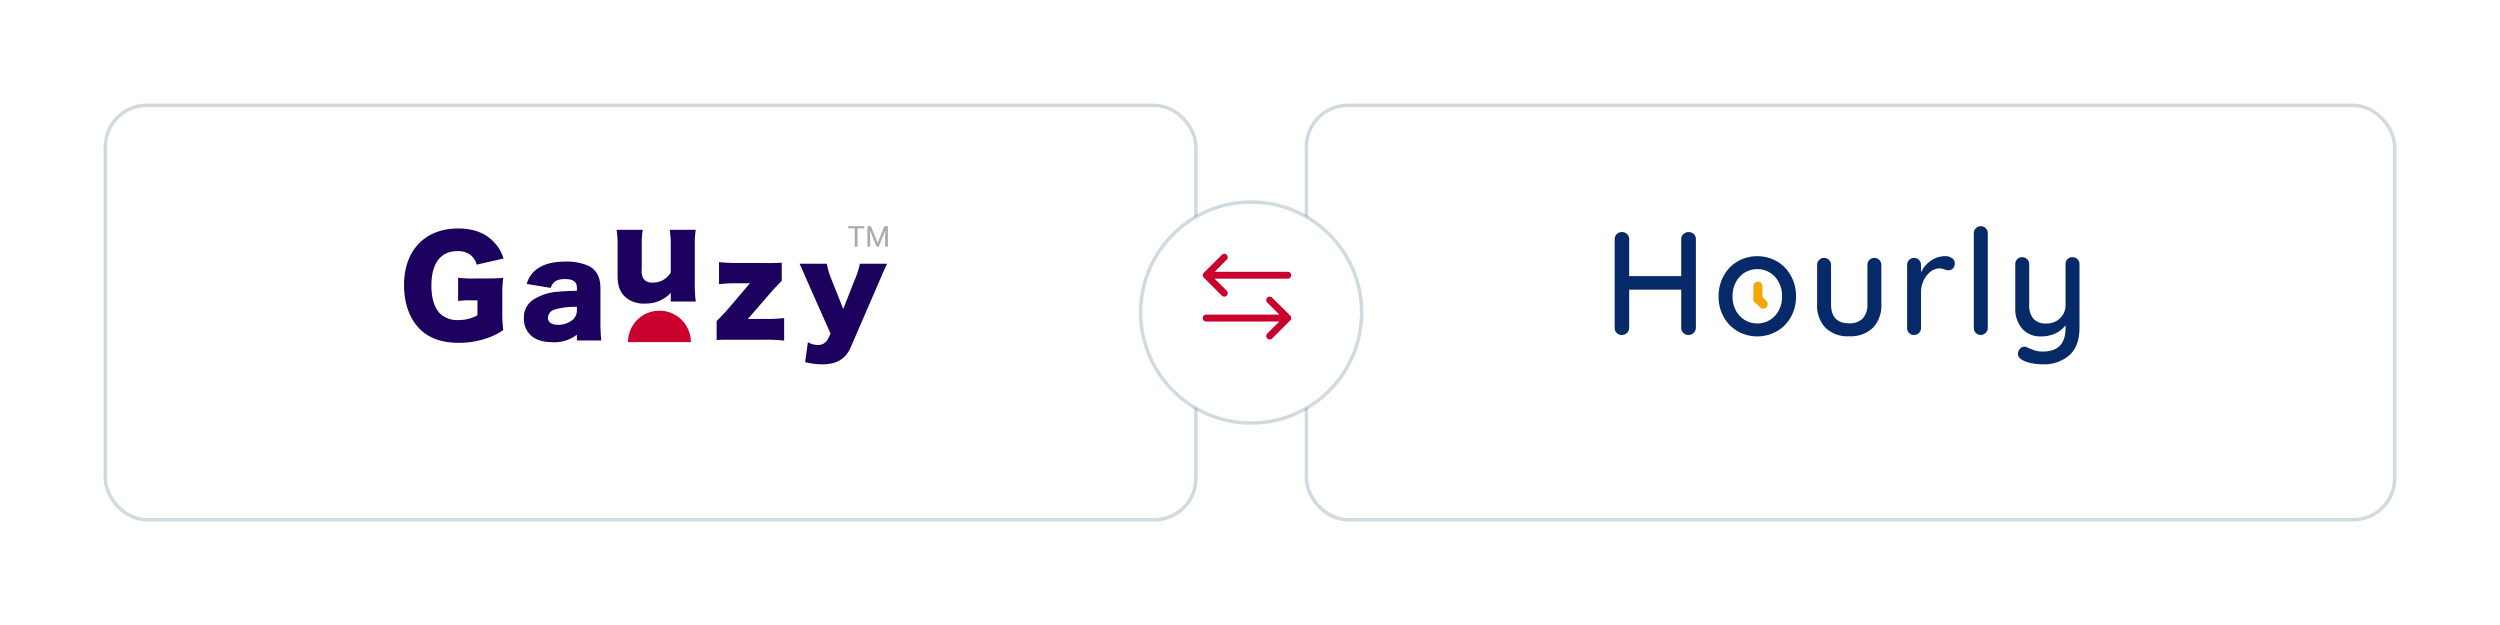 <svg xmlns="http://www.w3.org/2000/svg" xmlns:xlink="http://www.w3.org/1999/xlink" width="723.943" height="181" viewBox="0 0 723.943 181"><defs><style>.a{fill:#fff;stroke:rgba(51,91,122,0.23);stroke-miterlimit:10;}.b{fill:#062a67;}.b,.c,.d,.e{fill-rule:evenodd;}.c{fill:#f6a600;}.d{fill:#1b005d;}.e,.g{fill:#ca002d;}.f{fill:#a9a9a9;}.h{filter:url(#e);}.i{filter:url(#c);}.j{filter:url(#a);}</style><filter id="a" x="347.8" y="0" width="376.143" height="181" filterUnits="userSpaceOnUse"><feOffset dx="1" dy="5" input="SourceAlpha"/><feGaussianBlur stdDeviation="10" result="b"/><feFlood flood-opacity="0.043"/><feComposite operator="in" in2="b"/><feComposite in="SourceGraphic"/></filter><filter id="c" x="0" y="0" width="376.8" height="181" filterUnits="userSpaceOnUse"><feOffset dx="1" dy="5" input="SourceAlpha"/><feGaussianBlur stdDeviation="10" result="d"/><feFlood flood-opacity="0.043"/><feComposite operator="in" in2="d"/><feComposite in="SourceGraphic"/></filter><filter id="e" x="299.8" y="28" width="125" height="125" filterUnits="userSpaceOnUse"><feOffset dx="1" dy="5" input="SourceAlpha"/><feGaussianBlur stdDeviation="10" result="f"/><feFlood flood-opacity="0.043"/><feComposite operator="in" in2="f"/><feComposite in="SourceGraphic"/></filter></defs><g transform="translate(-298.2 -411.5)"><g transform="translate(-162.5 -88)"><g class="j" transform="matrix(1, 0, 0, 1, 460.7, 499.5)"><rect class="a" width="315.143" height="120" rx="12" transform="translate(377.3 25.5)"/></g><g transform="translate(928.27 565)"><path class="b" d="M22.925,2.276a1.949,1.949,0,0,1,.595,1.468V29.406a2.176,2.176,0,0,1-.638,1.489,2.062,2.062,0,0,1-1.527.6,2.029,2.029,0,0,1-1.464-.6,1.988,1.988,0,0,1-.616-1.491V18.384H4.2V29.406A1.953,1.953,0,0,1,3.567,30.9a2.11,2.11,0,0,1-1.486.6,1.994,1.994,0,0,1-1.508-.6A2.071,2.071,0,0,1,0,29.4V3.744A1.974,1.974,0,0,1,.6,2.3a2.065,2.065,0,0,1,1.527-.6,2.039,2.039,0,0,1,1.466.6A1.938,1.938,0,0,1,4.2,3.744V14.468H19.274V3.744A1.905,1.905,0,0,1,19.912,2.3a2.231,2.231,0,0,1,3.013-.022m24.6,13.959a7.084,7.084,0,0,0-2.589-2.81,7.084,7.084,0,0,0-7.259,0,7.078,7.078,0,0,0-2.589,2.808,8.648,8.648,0,0,0-.956,4.107,8.43,8.43,0,0,0,.956,4.042,7.118,7.118,0,0,0,2.589,2.786,7.084,7.084,0,0,0,7.259,0,7.129,7.129,0,0,0,2.589-2.786,8.43,8.43,0,0,0,.956-4.042,8.648,8.648,0,0,0-.956-4.107m3.5,10.064a10.813,10.813,0,0,1-4.054,4.127,11.517,11.517,0,0,1-11.335,0A10.806,10.806,0,0,1,31.585,26.3,11.925,11.925,0,0,1,30.1,20.34a12.165,12.165,0,0,1,1.484-6,10.73,10.73,0,0,1,4.056-4.17,11.528,11.528,0,0,1,11.335,0,10.735,10.735,0,0,1,4.054,4.17,12.166,12.166,0,0,1,1.486,6A11.948,11.948,0,0,1,51.029,26.3m25.62-16.51a2.012,2.012,0,0,1,.573,1.446V22.552a9.307,9.307,0,0,1-2.44,6.873,9.314,9.314,0,0,1-6.9,2.445,9.176,9.176,0,0,1-6.835-2.445,9.351,9.351,0,0,1-2.419-6.873V11.234A2.007,2.007,0,0,1,59.2,9.788a1.889,1.889,0,0,1,1.421-.6,1.944,1.944,0,0,1,1.466.6,2.011,2.011,0,0,1,.572,1.446V22.552q0,5.576,5.223,5.575a5.247,5.247,0,0,0,3.948-1.4,5.784,5.784,0,0,0,1.358-4.171V11.234a2.008,2.008,0,0,1,.573-1.446,1.889,1.889,0,0,1,1.421-.6,1.94,1.94,0,0,1,1.464.6m21.036-.533a1.706,1.706,0,0,1,.807,1.426,2.109,2.109,0,0,1-.53,1.552,1.759,1.759,0,0,1-1.3.533,4.069,4.069,0,0,1-1.146-.255,4.768,4.768,0,0,0-1.4-.3,4.305,4.305,0,0,0-2.568.914,6.683,6.683,0,0,0-2.038,2.511,7.909,7.909,0,0,0-.787,3.552V29.445a2.015,2.015,0,0,1-.572,1.448,1.945,1.945,0,0,1-1.464.6,1.911,1.911,0,0,1-1.445-.575,2.035,2.035,0,0,1-.552-1.469V11.234a2.008,2.008,0,0,1,.573-1.446,1.892,1.892,0,0,1,1.423-.6,1.945,1.945,0,0,1,1.464.6,2.011,2.011,0,0,1,.572,1.446V13.4a8.05,8.05,0,0,1,2.8-3.383,7.519,7.519,0,0,1,4.244-1.342,3.223,3.223,0,0,1,1.912.575m9.763,21.639a1.965,1.965,0,0,1-1.443.6,1.889,1.889,0,0,1-1.421-.6,2.01,2.01,0,0,1-.573-1.448V2.043A1.977,1.977,0,0,1,104.6.595,1.963,1.963,0,0,1,106.046,0a1.9,1.9,0,0,1,1.425.6,2.011,2.011,0,0,1,.572,1.446v27.4a1.975,1.975,0,0,1-.595,1.448" transform="translate(0)"/><g transform="translate(116.009 8.977)"><path class="b" d="M18.134.81a2.016,2.016,0,0,1,.573,1.448V20.641q0,5.318-2.929,7.957a11.1,11.1,0,0,1-7.727,2.639,16.122,16.122,0,0,1-3.1-.3,9.259,9.259,0,0,1-2.507-.81Q.877,29.408.878,28.172a2.387,2.387,0,0,1,.083-.553,2.451,2.451,0,0,1,.722-1.107,1.627,1.627,0,0,1,1.062-.381,1.59,1.59,0,0,1,.636.126,24.875,24.875,0,0,0,2.336.936,7.505,7.505,0,0,0,2.377.341q6.578,0,6.58-6.766v-.852A7.743,7.743,0,0,1,11.725,22.3a9.619,9.619,0,0,1-4.14.85,6.916,6.916,0,0,1-5.5-2.255A8.652,8.652,0,0,1,.113,14.981V2.258A2.035,2.035,0,0,1,.665.789,1.919,1.919,0,0,1,2.108.214a1.944,1.944,0,0,1,1.466.6,2.016,2.016,0,0,1,.573,1.448V13.916a5.979,5.979,0,0,0,1.231,4.15,4.825,4.825,0,0,0,3.736,1.34A5.473,5.473,0,0,0,13.1,17.874a5.286,5.286,0,0,0,1.572-3.958V2.258A2.028,2.028,0,0,1,15.227.789,1.918,1.918,0,0,1,16.668.214a1.941,1.941,0,0,1,1.466.6" transform="translate(-0.113 -0.214)"/></g><path class="c" d="M25.553,15.962a1.309,1.309,0,0,1-1.3-1.307V10.994a1.3,1.3,0,1,1,2.609,0v3.661a1.309,1.309,0,0,1-1.305,1.305" transform="translate(15.924 6.361)"/><path class="c" d="M28,15.666a1.305,1.305,0,0,1-1.844,0l-1.542-1.546a1.307,1.307,0,0,1,1.846-1.849L28,13.817a1.314,1.314,0,0,1,0,1.849" transform="translate(15.936 7.83)"/></g></g><g transform="translate(-590.247 191)"><g class="i" transform="matrix(1, 0, 0, 1, 888.45, 220.5)"><rect class="a" width="315.8" height="120" rx="12" transform="translate(29.5 25.5)"/></g><g transform="translate(1005.447 286)"><g transform="translate(0.001 0)"><g transform="translate(0)"><path class="d" d="M21.258,21.176H19.43a24.527,24.527,0,0,0-3.773.189V14.623a32.585,32.585,0,0,0,4.99.229h3.048c1.944,0,3.353-.039,5.031-.191a36.011,36.011,0,0,0-.268,5.181v4.268a38.82,38.82,0,0,0,.268,5.676,18.929,18.929,0,0,1-4.838,2.4,25.475,25.475,0,0,1-8.079,1.3c-4.838,0-8.609-1.333-11.316-4.079C1.6,26.508,0,21.974,0,16.754,0,6.735,6.056.371,15.657.371c4.761,0,8.382,1.486,10.9,4.536A11.076,11.076,0,0,1,28.8,9.059l-7.773,1.792a4.813,4.813,0,0,0-1.715-2.744,5.875,5.875,0,0,0-3.846-1.183c-4.879,0-7.544,3.544-7.544,9.946,0,3.543.8,6.285,2.324,7.963a7.152,7.152,0,0,0,5.485,2.056,11.419,11.419,0,0,0,5.526-1.37Z" transform="translate(0 0.292)"/><path class="d" d="M34.789,19.865V18.847a21.643,21.643,0,0,0-6.3.727,2.694,2.694,0,0,0-2.112,2.4c0,1.31,1.092,2.076,2.985,2.076a6.744,6.744,0,0,0,4.116-1.386,3.67,3.67,0,0,0,1.31-2.8m0-5.681v-.836c0-1.747-1.056-2.549-3.46-2.549-2.33,0-3.568.766-4.113,2.549l-6.957-1.129a7.827,7.827,0,0,1,3.06-4.406c1.967-1.385,4.659-2.076,8.193-2.076a15.788,15.788,0,0,1,6.737,1.276c2.33,1.274,3.35,3.276,3.35,6.555V23.4a42.548,42.548,0,0,0,.254,5.17H34.789V26.893a10.575,10.575,0,0,1-7.064,2.185c-2.767,0-4.843-.656-6.3-2a6.554,6.554,0,0,1-2-4.952,6.119,6.119,0,0,1,2.66-5.317,15.154,15.154,0,0,1,7.573-2.367c1.42-.145,2.512-.182,5.134-.255" transform="translate(15.275 4.513)"/><path class="d" d="M49.854.589h7.537A21.583,21.583,0,0,0,57.1,4.646V15.9a35.727,35.727,0,0,0,.291,5.463H50.145V19.794a9.728,9.728,0,0,1,.036-.983,9.959,9.959,0,0,1-7.575,3.13A8.024,8.024,0,0,1,36.818,19.9c-1.456-1.458-2.076-3.243-2.076-6.119V4.646A24.634,24.634,0,0,0,34.451.589h7.573a22.087,22.087,0,0,0-.291,4.057V12.11a4.16,4.16,0,0,0,.582,2.733,2.854,2.854,0,0,0,2.367,1.018,5.91,5.91,0,0,0,5.463-2.93V4.646A32.518,32.518,0,0,0,49.854.589" transform="translate(27.096 0.463)"/><path class="d" d="M69.527,5.971v5.243c-1.385,1.456-2.44,2.548-3.094,3.314L60.35,21.556c-.291.327-.4.472-.691.763a10.109,10.109,0,0,1,1.093-.036h3.97a47.613,47.613,0,0,0,5.5-.255v6.519a45.44,45.44,0,0,0-5.535-.255h-9.1c-2.914,0-3.75,0-4.917.111V22.866c1.42-1.383,2.331-2.365,3.1-3.239l5.9-6.919a9.372,9.372,0,0,1,.691-.765h-3.5a47.648,47.648,0,0,0-5.5.254V5.824a49.743,49.743,0,0,0,5.5.257h7.684a49.575,49.575,0,0,0,4.99-.111" transform="translate(39.848 4.581)"/><path class="d" d="M73.093,26.329l-6.81-15.366C64.717,7.322,64.571,6.995,64.1,6.084H72a24.229,24.229,0,0,0,1.42,4.7l3.352,8.413,3.239-8.266a21.85,21.85,0,0,0,1.567-4.843h7.9c-.911,1.894-.911,1.894-2.187,4.879L78.954,30.227c-1.456,3.423-4.079,4.988-8.229,4.988a21.836,21.836,0,0,1-4.988-.62l.8-5.788a5.558,5.558,0,0,0,2.841.8A3.09,3.09,0,0,0,72.326,27.9Z" transform="translate(50.414 4.785)"/><path class="e" d="M54.51,22.8H36.3a9.1,9.1,0,1,1,18.206,0" transform="translate(28.554 10.774)"/><path class="f" d="M76.6.645H74.686v5.3h-.78V.645H72V0h4.6ZM78.572,0l1.944,4.851L82.46,0h1.017V5.945h-.784V3.63l.074-2.5L80.814,5.945h-.6l-1.948-4.8.078,2.487V5.945H77.56V0Z" transform="translate(56.629 0)"/></g></g></g></g><g transform="translate(-60.5 166)"><g class="h" transform="matrix(1, 0, 0, 1, 358.7, 245.5)"><circle class="a" cx="32" cy="32" r="32" transform="translate(329.3 53.5)"/></g><g transform="translate(18 19.7)"><path class="g" d="M25.307,5.492h0L20.081.291A1,1,0,0,0,18.67,1.709L22.178,5.2H1a1,1,0,0,0,0,2H22.178L18.67,10.691a1,1,0,0,0,1.411,1.418l5.225-5.2h0A1,1,0,0,0,25.307,5.492Z" transform="translate(689 311.7)"/><path class="g" d="M.293,5.492h0L5.519.291A1,1,0,0,1,6.93,1.709L3.422,5.2H24.6a1,1,0,0,1,0,2H3.422L6.93,10.692a1,1,0,0,1-1.411,1.418L.294,6.909h0A1,1,0,0,1,.293,5.492Z" transform="translate(689 299.3)"/></g></g></g></svg>